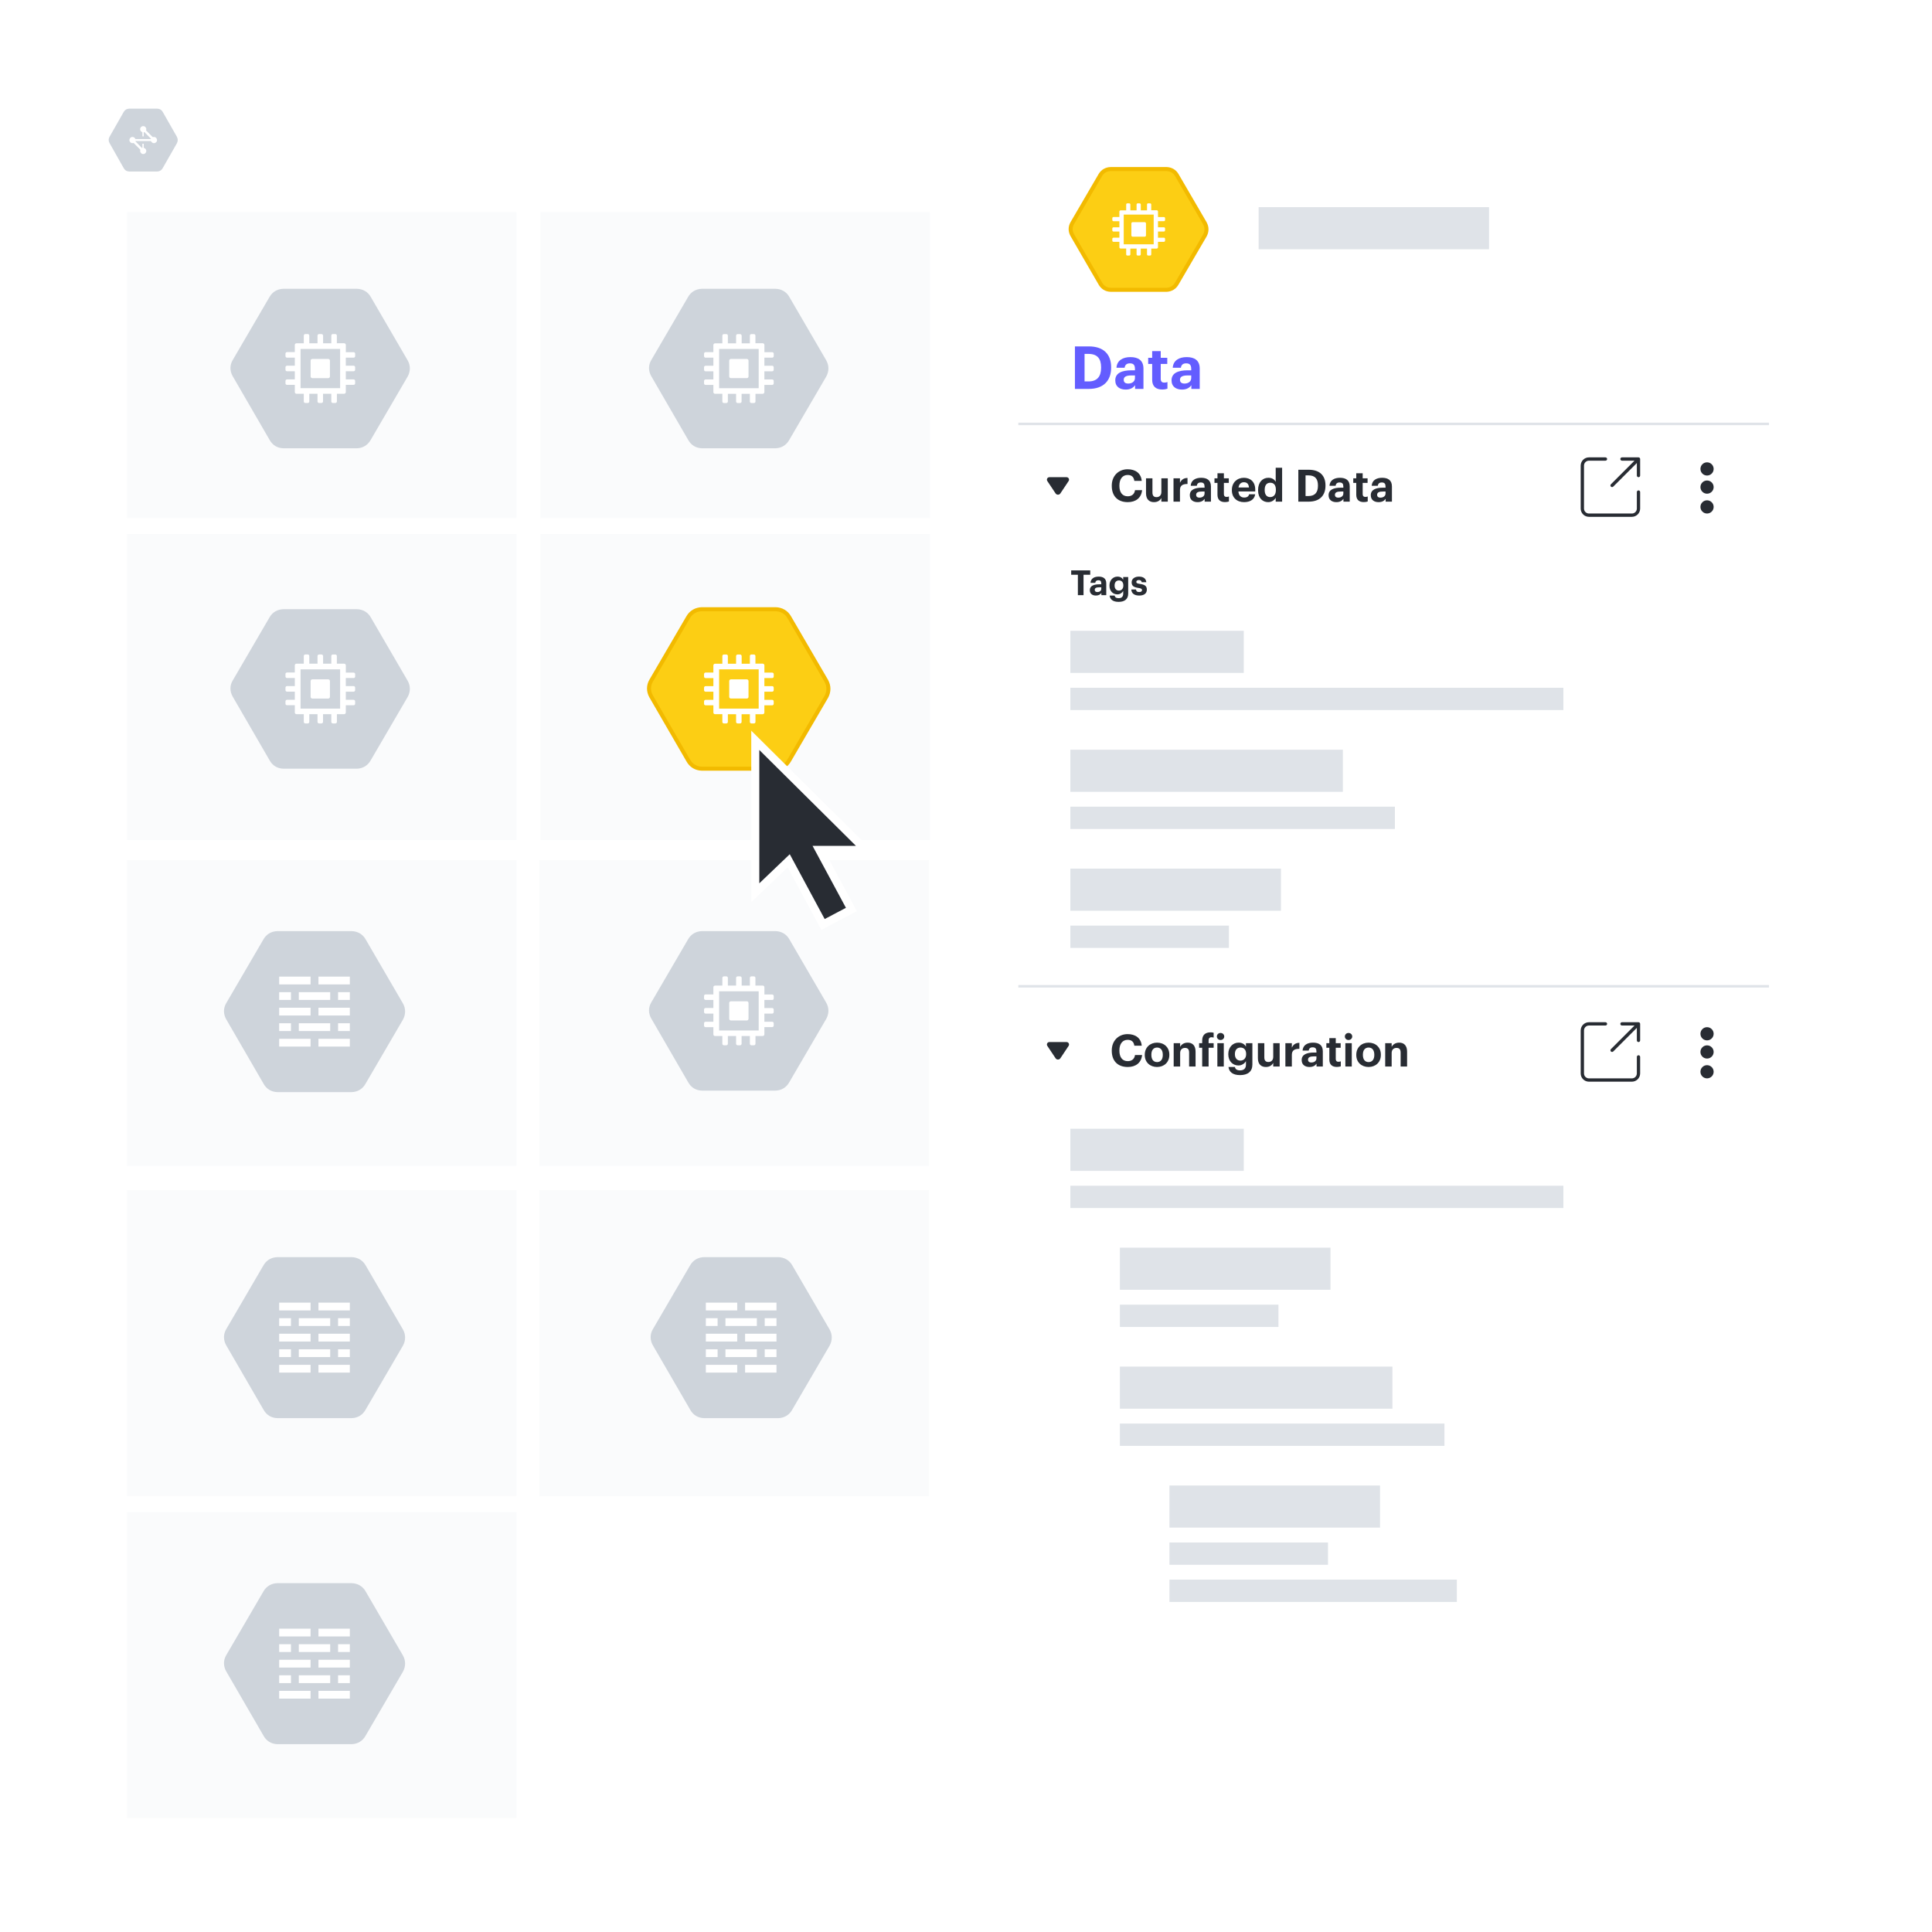 <svg width="480" height="480" viewBox="0 0 480 480" fill="none" xmlns="http://www.w3.org/2000/svg">
<rect width="480" height="480" fill="white"/>
<path d="M26.576 24.34C26.576 25.629 25.552 26.68 24.288 26.68C23.027 26.68 22 25.636 22 24.34C22 23.052 23.027 22 24.288 22C25.552 22 26.576 23.052 26.576 24.344V24.34Z" fill="white"/>
<path d="M43.963 34.007L40.425 27.794C40.146 27.296 39.669 27.014 39.101 27H32.067C31.499 27.014 31.022 27.296 30.744 27.794L27.209 33.993C26.93 34.473 26.93 35.037 27.209 35.535L30.74 41.779C31.019 42.291 31.478 42.591 32.063 42.605H39.098C39.665 42.591 40.142 42.291 40.421 41.779L43.956 35.581C44.227 35.069 44.227 34.508 43.956 34.014L43.963 34.007Z" fill="#CED4DB"/>
<path d="M36.345 32.098C36.345 32.526 36.004 32.871 35.579 32.871C35.161 32.871 34.82 32.523 34.82 32.098C34.82 31.673 35.161 31.332 35.586 31.332C36.004 31.332 36.345 31.673 36.345 32.098ZM36.345 37.499C36.345 37.928 36.004 38.272 35.579 38.272C35.161 38.272 34.82 37.924 34.82 37.499C34.82 37.075 35.161 36.733 35.586 36.733C36.004 36.733 36.345 37.075 36.345 37.499ZM33.678 34.8C33.678 35.225 33.336 35.567 32.911 35.567C32.494 35.567 32.152 35.225 32.152 34.8C32.152 34.372 32.49 34.027 32.911 34.027C33.329 34.027 33.678 34.376 33.678 34.8ZM39.016 34.8C39.016 35.225 38.668 35.567 38.25 35.567C37.832 35.567 37.484 35.225 37.484 34.8C37.484 34.372 37.832 34.027 38.25 34.027C38.668 34.027 39.016 34.376 39.016 34.8Z" fill="white"/>
<path d="M35.386 37.712L32.238 34.553H37.594L35.386 32.311L35.776 31.893L38.924 35.044H33.569L35.776 37.294L35.386 37.712Z" fill="white"/>
<path d="M35.379 35.713H35.71V37.545H35.382L35.379 35.713ZM35.379 32.056H35.71V33.885H35.382L35.379 32.056Z" fill="white"/>
<path d="M31.18 52.333H128.686V129.042H31.18V52.333Z" fill="#FAFBFC" stroke="white" stroke-width="0.696"/>
<path d="M101.291 89.543L92.112 73.768C91.398 72.501 90.147 71.783 88.678 71.748H70.402C68.933 71.783 67.686 72.501 66.969 73.768L57.789 89.501C57.075 90.731 57.075 92.155 57.789 93.422L66.969 109.274C67.683 110.58 68.884 111.336 70.402 111.374H88.678C90.147 111.332 91.394 110.573 92.112 109.271L101.291 93.537C102.005 92.232 102.005 90.804 101.291 89.533V89.543Z" fill="#CED4DB"/>
<path d="M81.564 89.177H77.594C77.36 89.177 77.176 89.365 77.176 89.595V93.53C77.176 93.757 77.36 93.948 77.594 93.948H81.564C81.793 93.938 81.971 93.75 81.971 93.53V89.595C81.971 89.365 81.779 89.177 81.546 89.177" fill="white"/>
<path d="M87.857 88.857C88.066 88.857 88.24 88.7 88.24 88.474V87.882C88.24 87.673 88.066 87.499 87.857 87.499H85.921V85.705C85.921 85.462 85.729 85.277 85.503 85.277H83.692V83.376C83.692 83.167 83.518 82.993 83.309 82.993H82.675C82.466 82.993 82.313 83.167 82.313 83.376V85.291H80.272V83.376C80.255 83.167 80.081 82.993 79.872 82.993H79.269C79.061 82.993 78.886 83.167 78.886 83.376V85.291H76.846V83.376C76.846 83.167 76.672 82.993 76.463 82.993H75.86C75.634 82.993 75.477 83.167 75.477 83.376V85.291H73.659C73.437 85.291 73.242 85.465 73.242 85.702V87.478H71.309C71.1 87.478 70.926 87.652 70.926 87.861V88.474C70.926 88.683 71.1 88.857 71.309 88.857H73.245V90.856H71.309C71.1 90.856 70.926 91.03 70.926 91.232V91.866C70.926 92.075 71.1 92.242 71.309 92.242H73.245V94.261H71.309C71.1 94.261 70.926 94.436 70.926 94.645V95.257C70.926 95.466 71.1 95.616 71.309 95.616H73.245V97.413C73.245 97.639 73.419 97.831 73.663 97.831H75.474V99.746C75.474 99.955 75.634 100.122 75.857 100.122H76.463C76.672 100.122 76.846 99.948 76.846 99.746V97.831H78.886V99.746C78.886 99.955 79.061 100.122 79.269 100.122H79.872C80.081 100.122 80.255 99.948 80.255 99.746V97.831H82.31V99.746C82.31 99.955 82.484 100.122 82.693 100.122H83.32C83.528 100.122 83.703 99.948 83.703 99.746V97.831H85.513C85.74 97.81 85.914 97.639 85.914 97.413V95.62H87.85C88.059 95.62 88.233 95.445 88.233 95.243V94.645C88.233 94.422 88.059 94.261 87.85 94.261H85.914V92.242H87.85C88.059 92.242 88.233 92.075 88.233 91.869V91.249V91.235C88.233 91.026 88.059 90.859 87.85 90.859H85.914V88.857H87.85H87.857ZM84.5 96.441H74.673V86.701H84.5V96.441Z" fill="white"/>
<path d="M133.906 52.333H231.412V129.042H133.906V52.333Z" fill="#FAFBFC" stroke="white" stroke-width="0.696"/>
<path d="M31.18 213.333H128.686V290.039H31.18V213.333Z" fill="#FAFBFC" stroke="white" stroke-width="0.696"/>
<path d="M31.18 295.333H128.686V372.039H31.18V295.333Z" fill="#FAFBFC" stroke="white" stroke-width="0.696"/>
<path d="M31.18 375.333H128.686V452.039H31.18V375.333Z" fill="#FAFBFC" stroke="white" stroke-width="0.696"/>
<path d="M31.18 132.333H128.686V209.042H31.18V132.333Z" fill="#FAFBFC" stroke="white" stroke-width="0.696"/>
<path d="M101.291 169.147L92.112 153.372C91.398 152.107 90.147 151.394 88.678 151.352H70.402C68.933 151.394 67.686 152.107 66.969 153.372L57.789 169.112C57.075 170.331 57.075 171.758 57.789 173.03L66.969 188.881C67.683 190.187 68.884 190.936 70.402 190.981H88.678C90.147 190.939 91.394 190.187 92.112 188.881L101.291 173.148C102.005 171.842 102.005 170.414 101.291 169.147Z" fill="#CED4DB"/>
<path d="M81.564 168.784H77.594C77.36 168.784 77.176 168.972 77.176 169.202V173.137C77.176 173.364 77.36 173.555 77.594 173.555H81.564C81.793 173.545 81.971 173.357 81.971 173.137V169.202C81.971 168.972 81.779 168.784 81.546 168.784" fill="white"/>
<path d="M87.857 168.46C88.066 168.46 88.24 168.307 88.24 168.084V167.485C88.24 167.276 88.066 167.109 87.857 167.109H85.921V165.312C85.921 165.069 85.729 164.884 85.503 164.884H83.692V162.983C83.692 162.774 83.518 162.607 83.309 162.607H82.675C82.466 162.607 82.313 162.774 82.313 162.979V164.894H80.272V162.979C80.255 162.77 80.081 162.603 79.872 162.603H79.269C79.061 162.603 78.886 162.77 78.886 162.976V164.891H76.846V162.976C76.846 162.767 76.672 162.6 76.463 162.6H75.86C75.634 162.6 75.477 162.767 75.477 162.972V164.888H73.659C73.437 164.888 73.242 165.062 73.242 165.305V167.081H71.309C71.1 167.081 70.926 167.256 70.926 167.458V168.074C70.926 168.283 71.1 168.45 71.309 168.45H73.245V170.456H71.309C71.1 170.456 70.926 170.63 70.926 170.832V171.466C70.926 171.675 71.1 171.842 71.309 171.842H73.245V173.862H71.309C71.1 173.862 70.926 174.036 70.926 174.238V174.854C70.926 175.056 71.1 175.213 71.309 175.213H73.245V177.027C73.245 177.246 73.419 177.434 73.663 177.434H75.474V179.35C75.474 179.559 75.634 179.733 75.857 179.733H76.463C76.672 179.733 76.846 179.559 76.846 179.35V177.434H78.886V179.35C78.886 179.559 79.061 179.733 79.269 179.733H79.872C80.081 179.733 80.255 179.559 80.255 179.35V177.434H82.31V179.35C82.31 179.559 82.484 179.733 82.693 179.733H83.32C83.528 179.733 83.703 179.559 83.703 179.35V177.434H85.513C85.74 177.417 85.914 177.246 85.914 177.024V175.223H87.85C88.059 175.223 88.233 175.049 88.233 174.847V174.245C88.233 174.025 88.059 173.869 87.85 173.869H85.914V171.849H87.85C88.059 171.849 88.233 171.675 88.233 171.473V170.856V170.835C88.233 170.626 88.059 170.459 87.85 170.459H85.914V168.453H87.85L87.857 168.46ZM84.5 176.052H74.673V166.301H84.5V176.052Z" fill="white"/>
<path d="M133.906 132.333H231.412V209.042H133.906V132.333Z" fill="#FAFBFC" stroke="white" stroke-width="0.696"/>
<path d="M205.283 169.14L196.104 153.375C195.39 152.104 194.14 151.39 192.67 151.355H174.395C172.925 151.39 171.678 152.104 170.961 153.375L161.782 169.105C161.068 170.334 161.068 171.758 161.782 173.029L170.961 188.874C171.675 190.187 172.876 190.939 174.395 190.978H192.67C194.14 190.943 195.386 190.191 196.104 188.881L205.283 173.151C205.997 171.845 205.997 170.421 205.283 169.147V169.14Z" fill="#FCCE14" stroke="#F2BA00"/>
<path d="M185.56 168.784H181.59C181.356 168.784 181.172 168.969 181.172 169.202V173.13C181.172 173.36 181.356 173.548 181.59 173.548H185.56C185.789 173.541 185.967 173.357 185.967 173.13V169.195C185.967 168.969 185.776 168.784 185.542 168.784" fill="white"/>
<path d="M191.849 168.461C192.058 168.461 192.232 168.307 192.232 168.084V167.482C192.232 167.273 192.058 167.106 191.849 167.106H189.913V165.309C189.913 165.065 189.721 164.881 189.495 164.881H187.684V162.979C187.684 162.777 187.51 162.607 187.301 162.607H186.667C186.459 162.607 186.305 162.781 186.305 162.983V164.905H184.265V162.99C184.247 162.781 184.073 162.607 183.864 162.607H183.262C183.053 162.607 182.879 162.781 182.879 162.99V164.905H180.838V162.99C180.838 162.781 180.664 162.607 180.455 162.607H179.852C179.626 162.607 179.469 162.781 179.469 162.99V164.905H177.652C177.429 164.905 177.234 165.079 177.234 165.316V167.092H175.301C175.092 167.092 174.918 167.266 174.918 167.475V168.091C174.918 168.3 175.092 168.468 175.301 168.468H177.237V170.47H175.301C175.092 170.47 174.918 170.644 174.918 170.846V171.48C174.918 171.689 175.092 171.856 175.301 171.856H177.237V173.876H175.301C175.092 173.876 174.918 174.05 174.918 174.259V174.872C174.918 175.081 175.092 175.23 175.301 175.23H177.237V177.027C177.237 177.25 177.411 177.438 177.655 177.438H179.466V179.36C179.466 179.569 179.626 179.736 179.849 179.736H180.455C180.664 179.736 180.838 179.562 180.838 179.36V177.445H182.879V179.36C182.879 179.569 183.053 179.736 183.262 179.736H183.864C184.073 179.736 184.247 179.562 184.247 179.36V177.445H186.302V179.36C186.302 179.569 186.476 179.736 186.685 179.736H187.312C187.521 179.736 187.695 179.562 187.695 179.36V177.445H189.506C189.732 177.428 189.906 177.254 189.906 177.027V175.234H191.842C192.051 175.234 192.225 175.06 192.225 174.858V174.255C192.225 174.032 192.051 173.879 191.842 173.879H189.906V171.852H191.842C192.051 171.852 192.225 171.678 192.225 171.476V170.86V170.842C192.225 170.634 192.051 170.466 191.842 170.466H189.906V168.464H191.842L191.849 168.461ZM188.492 176.045H178.665V166.301H188.492V176.045Z" fill="white"/>
<path d="M205.283 89.533L196.104 73.768C195.39 72.497 194.14 71.783 192.67 71.748H174.395C172.925 71.783 171.678 72.497 170.961 73.768L161.782 89.498C161.068 90.727 161.068 92.151 161.782 93.422L170.961 109.267C171.675 110.58 172.876 111.332 174.395 111.371H192.67C194.14 111.336 195.386 110.584 196.104 109.274L205.283 93.544C205.997 92.239 205.997 90.814 205.283 89.54V89.533Z" fill="#CED4DB"/>
<path d="M185.56 89.181H181.59C181.356 89.181 181.172 89.365 181.172 89.599V93.527C181.172 93.757 181.356 93.945 181.59 93.945H185.56C185.789 93.938 185.967 93.753 185.967 93.527V89.592C185.967 89.365 185.776 89.181 185.542 89.181" fill="white"/>
<path d="M191.849 88.857C192.058 88.857 192.232 88.704 192.232 88.481V87.878C192.232 87.669 192.058 87.502 191.849 87.502H189.913V85.705C189.913 85.462 189.721 85.277 189.495 85.277H187.684V83.376C187.684 83.174 187.51 83.003 187.301 83.003H186.667C186.459 83.003 186.305 83.177 186.305 83.379V85.301H184.265V83.386C184.247 83.177 184.073 83.003 183.864 83.003H183.262C183.053 83.003 182.879 83.177 182.879 83.386V85.301H180.838V83.386C180.838 83.177 180.664 83.003 180.455 83.003H179.852C179.626 83.003 179.469 83.177 179.469 83.386V85.301H177.652C177.429 85.301 177.234 85.475 177.234 85.712V87.488H175.301C175.092 87.488 174.918 87.662 174.918 87.871V88.488C174.918 88.697 175.092 88.864 175.301 88.864H177.237V90.866H175.301C175.092 90.866 174.918 91.04 174.918 91.242V91.876C174.918 92.085 175.092 92.252 175.301 92.252H177.237V94.272H175.301C175.092 94.272 174.918 94.446 174.918 94.655V95.268C174.918 95.477 175.092 95.627 175.301 95.627H177.237V97.424C177.237 97.646 177.411 97.834 177.655 97.834H179.466V99.757C179.466 99.966 179.626 100.133 179.849 100.133H180.455C180.664 100.133 180.838 99.959 180.838 99.757V97.841H182.879V99.757C182.879 99.966 183.053 100.133 183.262 100.133H183.864C184.073 100.133 184.247 99.959 184.247 99.757V97.841H186.302V99.757C186.302 99.966 186.476 100.133 186.685 100.133H187.312C187.521 100.133 187.695 99.959 187.695 99.757V97.841H189.506C189.732 97.824 189.906 97.65 189.906 97.424V95.63H191.842C192.051 95.63 192.225 95.456 192.225 95.254V94.652C192.225 94.429 192.051 94.275 191.842 94.275H189.906V92.249H191.842C192.051 92.249 192.225 92.075 192.225 91.873V91.256V91.239C192.225 91.03 192.051 90.863 191.842 90.863H189.906V88.86H191.842L191.849 88.857ZM188.492 96.442H178.665V86.698H188.492V96.442Z" fill="white"/>
<path d="M133.648 213.333H231.155V290.042H133.648V213.333Z" fill="#FAFBFC" stroke="white" stroke-width="0.696"/>
<path d="M133.648 295.333H231.155V372.042H133.648V295.333Z" fill="#FAFBFC" stroke="white" stroke-width="0.696"/>
<path d="M205.283 249.127L196.104 233.352C195.39 232.088 194.14 231.374 192.67 231.333H174.395C172.925 231.374 171.678 232.088 170.961 233.352L161.782 249.086C161.068 250.315 161.068 251.743 161.782 253.01L170.961 268.858C171.675 270.168 172.876 270.92 174.395 270.958H192.67C194.14 270.924 195.386 270.168 196.104 268.858L205.283 253.129C205.997 251.819 205.997 250.395 205.283 249.124V249.127Z" fill="#CED4DB"/>
<path d="M185.56 248.765H181.59C181.356 248.765 181.172 248.95 181.172 249.183V253.111C181.172 253.341 181.356 253.529 181.59 253.529H185.56C185.789 253.522 185.967 253.337 185.967 253.111V249.176C185.967 248.95 185.776 248.765 185.542 248.765" fill="white"/>
<path d="M191.849 248.441C192.058 248.441 192.232 248.288 192.232 248.065V247.463C192.232 247.254 192.058 247.08 191.849 247.08H189.913V245.286C189.913 245.043 189.721 244.858 189.495 244.858H187.684V242.953C187.684 242.744 187.51 242.577 187.301 242.577H186.667C186.459 242.577 186.305 242.751 186.305 242.953V244.869H184.265V242.953C184.247 242.744 184.073 242.577 183.864 242.577H183.262C183.053 242.577 182.879 242.751 182.879 242.953V244.869H180.838V242.953C180.838 242.744 180.664 242.577 180.455 242.577H179.852C179.626 242.577 179.469 242.751 179.469 242.953V244.869H177.652C177.429 244.869 177.234 245.043 177.234 245.286V247.062H175.301C175.092 247.062 174.918 247.237 174.918 247.445V248.058C174.918 248.26 175.092 248.431 175.301 248.431H177.237V250.433H175.301C175.092 250.433 174.918 250.607 174.918 250.809V251.443C174.918 251.652 175.092 251.826 175.301 251.826H177.237V253.846H175.301C175.092 253.846 174.918 254.013 174.918 254.219V254.832C174.918 255.041 175.092 255.19 175.301 255.19H177.237V256.987C177.237 257.21 177.411 257.398 177.655 257.398H179.466V259.313C179.466 259.522 179.626 259.696 179.849 259.696H180.455C180.664 259.696 180.838 259.522 180.838 259.313V257.398H182.879V259.313C182.879 259.522 183.053 259.696 183.262 259.696H183.864C184.073 259.696 184.247 259.522 184.247 259.313V257.398H186.302V259.313C186.302 259.522 186.476 259.696 186.685 259.696H187.312C187.521 259.696 187.695 259.522 187.695 259.313V257.398H189.506C189.732 257.381 189.906 257.21 189.906 256.987V255.187H191.842C192.051 255.187 192.225 255.013 192.225 254.804V254.233C192.225 254.006 192.051 253.85 191.842 253.85H189.906V251.83H191.842C192.051 251.83 192.225 251.656 192.225 251.454V250.837V250.82C192.225 250.611 192.051 250.444 191.842 250.444H189.906V248.441H191.842H191.849ZM188.492 256.026H178.665V246.282H188.492V256.026Z" fill="white"/>
<path d="M204.01 228.807L204.48 229.68L205.357 229.217L210.635 226.431L211.527 225.96L211.049 225.072L203.546 211.146H212.648H215.076L213.353 209.436L189.353 185.623L187.648 183.932V186.333V219.457V221.796L189.339 220.18L195.956 213.857L204.01 228.807Z" fill="#282C33" stroke="white" stroke-width="2"/>
<path d="M100.107 330.294L90.837 314.372C90.117 313.097 88.857 312.374 87.372 312.333H68.923C67.438 312.37 66.178 313.094 65.458 314.372L56.188 330.257C55.468 331.494 55.468 332.934 56.188 334.217L65.458 350.214C66.178 351.534 67.393 352.291 68.923 352.333H87.372C88.857 352.295 90.117 351.538 90.837 350.218L100.107 334.333C100.827 333.021 100.827 331.577 100.107 330.294Z" fill="#CED4DB"/>
<path d="M69.363 323.638H77.163V325.573H69.363V323.638ZM69.363 339.088H77.163V341.019H69.363V339.088ZM69.363 331.363H77.163V333.298H69.363V331.363ZM79.117 323.638H86.916V325.573H79.117V323.638ZM79.117 339.088H86.916V341.019H79.117V339.088ZM79.117 331.363H86.916V333.298H79.117V331.363ZM74.238 327.501H82.038V329.432H74.238V327.501ZM74.238 335.226H82.038V337.161H74.238V335.226ZM69.363 327.501H72.288V329.432H69.363V327.501ZM69.363 335.226H72.288V337.161H69.363V335.226ZM83.992 327.501H86.916V329.432H83.992V327.501ZM83.992 335.226H86.916V337.161H83.992V335.226Z" fill="white"/>
<path d="M100.107 249.294L90.837 233.372C90.117 232.097 88.857 231.374 87.372 231.333H68.923C67.438 231.37 66.178 232.094 65.458 233.372L56.188 249.257C55.468 250.494 55.468 251.934 56.188 253.217L65.458 269.214C66.178 270.534 67.393 271.291 68.923 271.333H87.372C88.857 271.295 90.117 270.538 90.837 269.218L100.107 253.333C100.827 252.021 100.827 250.577 100.107 249.294Z" fill="#CED4DB"/>
<path d="M69.363 242.638H77.163V244.573H69.363V242.638ZM69.363 258.088H77.163V260.019H69.363V258.088ZM69.363 250.363H77.163V252.298H69.363V250.363ZM79.117 242.638H86.916V244.573H79.117V242.638ZM79.117 258.088H86.916V260.019H79.117V258.088ZM79.117 250.363H86.916V252.298H79.117V250.363ZM74.238 246.501H82.038V248.432H74.238V246.501ZM74.238 254.226H82.038V256.161H74.238V254.226ZM69.363 246.501H72.288V248.432H69.363V246.501ZM69.363 254.226H72.288V256.161H69.363V254.226ZM83.992 246.501H86.916V248.432H83.992V246.501ZM83.992 254.226H86.916V256.161H83.992V254.226Z" fill="white"/>
<path d="M206.107 330.294L196.837 314.372C196.117 313.097 194.857 312.374 193.372 312.333H174.923C173.438 312.37 172.178 313.094 171.458 314.372L162.188 330.257C161.468 331.494 161.468 332.934 162.188 334.217L171.458 350.214C172.178 351.534 173.393 352.291 174.923 352.333H193.372C194.857 352.295 196.117 351.538 196.837 350.218L206.107 334.333C206.827 333.021 206.827 331.577 206.107 330.294Z" fill="#CED4DB"/>
<path d="M175.363 323.638H183.163V325.573H175.363V323.638ZM175.363 339.088H183.163V341.019H175.363V339.088ZM175.363 331.363H183.163V333.298H175.363V331.363ZM185.117 323.638H192.916V325.573H185.117V323.638ZM185.117 339.088H192.916V341.019H185.117V339.088ZM185.117 331.363H192.916V333.298H185.117V331.363ZM180.238 327.501H188.038V329.432H180.238V327.501ZM180.238 335.226H188.038V337.161H180.238V335.226ZM175.363 327.501H178.288V329.432H175.363V327.501ZM175.363 335.226H178.288V337.161H175.363V335.226ZM189.992 327.501H192.916V329.432H189.992V327.501ZM189.992 335.226H192.916V337.161H189.992V335.226Z" fill="white"/>
<path d="M100.107 411.294L90.837 395.372C90.117 394.097 88.857 393.374 87.372 393.333H68.923C67.438 393.37 66.178 394.094 65.458 395.372L56.188 411.257C55.468 412.494 55.468 413.934 56.188 415.217L65.458 431.214C66.178 432.534 67.393 433.291 68.923 433.333H87.372C88.857 433.295 90.117 432.538 90.837 431.218L100.107 415.333C100.827 414.021 100.827 412.577 100.107 411.294Z" fill="#CED4DB"/>
<path d="M69.363 404.638H77.163V406.573H69.363V404.638ZM69.363 420.088H77.163V422.019H69.363V420.088ZM69.363 412.363H77.163V414.298H69.363V412.363ZM79.117 404.638H86.916V406.573H79.117V404.638ZM79.117 420.088H86.916V422.019H79.117V420.088ZM79.117 412.363H86.916V414.298H79.117V412.363ZM74.238 408.501H82.038V410.432H74.238V408.501ZM74.238 416.226H82.038V418.161H74.238V416.226ZM69.363 408.501H72.288V410.432H69.363V408.501ZM69.363 416.226H72.288V418.161H69.363V416.226ZM83.992 408.501H86.916V410.432H83.992V408.501ZM83.992 416.226H86.916V418.161H83.992V416.226Z" fill="white"/>
<g filter="url(#filter0_d)">
<path fill-rule="evenodd" clip-rule="evenodd" d="M253 33H439.499V414H253V33Z" fill="white"/>
</g>
<path fill-rule="evenodd" clip-rule="evenodd" d="M253 244.735H439.499V245.351H253V244.735Z" fill="#DFE3E8"/>
<line x1="253" y1="105.322" x2="439.499" y2="105.322" stroke="#DFE3E8" stroke-width="0.616"/>
<path d="M312.703 51.465H369.945V61.929H312.703V51.465Z" fill="#DFE3E8"/>
<path d="M425.751 125.942C425.751 126.848 425.017 127.583 424.11 127.583C423.204 127.583 422.469 126.848 422.469 125.942C422.469 125.035 423.204 124.3 424.11 124.3C425.017 124.3 425.751 125.035 425.751 125.942Z" fill="#282C33"/>
<path d="M424.11 122.659C425.017 122.659 425.751 121.924 425.751 121.018C425.751 120.111 425.017 119.376 424.11 119.376C423.204 119.376 422.469 120.111 422.469 121.018C422.469 121.924 423.204 122.659 424.11 122.659Z" fill="#282C33"/>
<path d="M424.11 118.145C425.017 118.145 425.751 117.411 425.751 116.504C425.751 115.598 425.017 114.863 424.11 114.863C423.204 114.863 422.469 115.598 422.469 116.504C422.469 117.411 423.204 118.145 424.11 118.145Z" fill="#282C33"/>
<path d="M425.751 266.278C425.751 267.184 425.017 267.919 424.11 267.919C423.204 267.919 422.469 267.184 422.469 266.278C422.469 265.371 423.204 264.637 424.11 264.637C425.017 264.637 425.751 265.371 425.751 266.278Z" fill="#282C33"/>
<path d="M424.11 262.995C425.017 262.995 425.751 262.26 425.751 261.354C425.751 260.447 425.017 259.712 424.11 259.712C423.204 259.712 422.469 260.447 422.469 261.354C422.469 262.26 423.204 262.995 424.11 262.995Z" fill="#282C33"/>
<path d="M424.11 258.481C425.017 258.481 425.751 257.747 425.751 256.84C425.751 255.934 425.017 255.199 424.11 255.199C423.204 255.199 422.469 255.934 422.469 256.84C422.469 257.747 423.204 258.481 424.11 258.481Z" fill="#282C33"/>
<path d="M394.77 113.632C393.637 113.632 392.719 114.55 392.719 115.683V126.352C392.719 127.485 393.637 128.404 394.77 128.404H405.439C406.572 128.404 407.491 127.485 407.491 126.352V122.249C407.491 122.022 407.307 121.838 407.081 121.838C406.854 121.838 406.67 122.022 406.67 122.249V126.352C406.67 127.032 406.119 127.583 405.439 127.583H394.77C394.091 127.583 393.539 127.032 393.539 126.352V115.683C393.539 115.004 394.091 114.452 394.77 114.452H398.874C399.1 114.452 399.284 114.269 399.284 114.042C399.284 113.815 399.1 113.632 398.874 113.632H394.77Z" fill="#282C33"/>
<path d="M402.977 113.632C402.751 113.632 402.567 113.815 402.567 114.042C402.567 114.269 402.751 114.452 402.977 114.452H406.09L400.225 120.317C400.065 120.478 400.065 120.737 400.225 120.898C400.385 121.058 400.645 121.058 400.805 120.898L406.67 115.033V118.145C406.67 118.372 406.854 118.556 407.081 118.556C407.307 118.556 407.491 118.372 407.491 118.145V114.042C407.491 113.815 407.307 113.632 407.081 113.632H402.977Z" fill="#282C33"/>
<path d="M394.77 253.968C393.637 253.968 392.719 254.886 392.719 256.019V266.688C392.719 267.821 393.637 268.74 394.77 268.74H405.439C406.572 268.74 407.491 267.821 407.491 266.688V262.585C407.491 262.358 407.307 262.174 407.081 262.174C406.854 262.174 406.67 262.358 406.67 262.585V266.688C406.67 267.368 406.119 267.919 405.439 267.919H394.77C394.091 267.919 393.539 267.368 393.539 266.688V256.019C393.539 255.339 394.091 254.788 394.77 254.788H398.874C399.1 254.788 399.284 254.605 399.284 254.378C399.284 254.151 399.1 253.968 398.874 253.968H394.77Z" fill="#282C33"/>
<path d="M402.977 253.968C402.751 253.968 402.567 254.151 402.567 254.378C402.567 254.605 402.751 254.788 402.977 254.788H406.09L400.225 260.653C400.065 260.814 400.065 261.073 400.225 261.234C400.385 261.394 400.645 261.394 400.805 261.234L406.67 255.369V258.481C406.67 258.708 406.854 258.892 407.081 258.892C407.307 258.892 407.491 258.708 407.491 258.481V254.378C407.491 254.151 407.307 253.968 407.081 253.968H402.977Z" fill="#282C33"/>
<path d="M260.206 119.513C259.933 119.104 260.227 118.556 260.718 118.556H264.983C265.475 118.556 265.768 119.104 265.495 119.513L263.448 122.584C263.164 123.01 262.537 123.01 262.253 122.584L260.206 119.513Z" fill="#282C33"/>
<path d="M260.206 259.849C259.933 259.44 260.227 258.892 260.718 258.892H264.983C265.475 258.892 265.768 259.44 265.495 259.849L263.448 262.92C263.164 263.346 262.537 263.346 262.253 262.92L260.206 259.849Z" fill="#282C33"/>
<path d="M280.194 124.754C282.144 124.754 283.551 123.745 283.75 121.784H281.989C281.845 122.804 281.158 123.302 280.172 123.302C278.865 123.302 278.111 122.349 278.111 120.71V120.621C278.111 118.981 278.909 118.006 280.161 118.006C281.158 118.006 281.69 118.516 281.823 119.469H283.662C283.473 117.519 282.055 116.588 280.15 116.588C277.901 116.588 276.217 118.228 276.217 120.632V120.721C276.217 123.158 277.601 124.754 280.194 124.754ZM286.698 124.754C287.651 124.754 288.238 124.31 288.537 123.723V124.632H290.133V118.837H288.537V122.239C288.537 123.092 288.005 123.513 287.33 123.513C286.643 123.513 286.321 123.136 286.321 122.349V118.837H284.726V122.571C284.726 124.089 285.568 124.754 286.698 124.754ZM291.554 124.632H293.161V121.729C293.161 120.621 293.847 120.233 295.033 120.244V118.749C294.091 118.76 293.526 119.17 293.161 119.945V118.837H291.554V124.632ZM297.541 124.754C298.45 124.754 298.96 124.399 299.292 123.934V124.632H300.854V120.854C300.854 119.28 299.846 118.704 298.428 118.704C297.01 118.704 295.924 119.314 295.824 120.688H297.342C297.408 120.189 297.696 119.868 298.328 119.868C299.059 119.868 299.27 120.244 299.27 120.931V121.164H298.616C296.843 121.164 295.603 121.674 295.603 123.025C295.603 124.244 296.489 124.754 297.541 124.754ZM298.018 123.635C297.431 123.635 297.176 123.358 297.176 122.937C297.176 122.316 297.719 122.117 298.649 122.117H299.27V122.604C299.27 123.247 298.727 123.635 298.018 123.635ZM304.349 124.743C304.781 124.743 305.102 124.665 305.324 124.587V123.347C305.136 123.424 304.958 123.457 304.715 123.457C304.305 123.457 304.072 123.236 304.072 122.77V119.978H305.291V118.837H304.072V117.585H302.477V118.837H301.734V119.978H302.477V122.914C302.477 124.122 303.13 124.743 304.349 124.743ZM309.079 124.754C310.664 124.754 311.661 124.056 311.849 122.804H310.331C310.232 123.291 309.866 123.612 309.124 123.612C308.248 123.612 307.728 123.058 307.683 122.095H311.86V121.651C311.86 119.58 310.531 118.704 309.035 118.704C307.351 118.704 306.055 119.89 306.055 121.718V121.807C306.055 123.657 307.329 124.754 309.079 124.754ZM307.705 121.109C307.827 120.289 308.315 119.812 309.035 119.812C309.799 119.812 310.243 120.233 310.298 121.109H307.705ZM315.083 124.754C315.936 124.754 316.645 124.255 316.945 123.668V124.632H318.54V116.212H316.945V119.701C316.623 119.114 316.047 118.704 315.116 118.704C313.665 118.704 312.568 119.823 312.568 121.729V121.818C312.568 123.745 313.676 124.754 315.083 124.754ZM315.56 123.502C314.762 123.502 314.208 122.937 314.208 121.784V121.696C314.208 120.544 314.707 119.934 315.604 119.934C316.479 119.934 316.989 120.521 316.989 121.674V121.762C316.989 122.937 316.402 123.502 315.56 123.502ZM324.361 123.236V118.106H325.07C326.743 118.106 327.441 118.981 327.441 120.61V120.699C327.441 122.338 326.688 123.236 325.092 123.236H324.361ZM322.566 124.632H325.148C327.928 124.632 329.313 123.047 329.313 120.676V120.588C329.313 118.217 327.939 116.71 325.159 116.71H322.566V124.632ZM332.023 124.754C332.932 124.754 333.441 124.399 333.774 123.934V124.632H335.336V120.854C335.336 119.28 334.328 118.704 332.909 118.704C331.491 118.704 330.406 119.314 330.306 120.688H331.824C331.89 120.189 332.178 119.868 332.81 119.868C333.541 119.868 333.751 120.244 333.751 120.931V121.164H333.098C331.325 121.164 330.084 121.674 330.084 123.025C330.084 124.244 330.971 124.754 332.023 124.754ZM332.5 123.635C331.912 123.635 331.657 123.358 331.657 122.937C331.657 122.316 332.2 122.117 333.131 122.117H333.751V122.604C333.751 123.247 333.209 123.635 332.5 123.635ZM338.831 124.743C339.263 124.743 339.584 124.665 339.806 124.587V123.347C339.617 123.424 339.44 123.457 339.196 123.457C338.786 123.457 338.554 123.236 338.554 122.77V119.978H339.772V118.837H338.554V117.585H336.958V118.837H336.216V119.978H336.958V122.914C336.958 124.122 337.612 124.743 338.831 124.743ZM342.507 124.754C343.416 124.754 343.925 124.399 344.258 123.934V124.632H345.82V120.854C345.82 119.28 344.812 118.704 343.394 118.704C341.975 118.704 340.89 119.314 340.79 120.688H342.308C342.374 120.189 342.662 119.868 343.294 119.868C344.025 119.868 344.236 120.244 344.236 120.931V121.164H343.582C341.809 121.164 340.568 121.674 340.568 123.025C340.568 124.244 341.455 124.754 342.507 124.754ZM342.984 123.635C342.396 123.635 342.142 123.358 342.142 122.937C342.142 122.316 342.684 122.117 343.615 122.117H344.236V122.604C344.236 123.247 343.693 123.635 342.984 123.635Z" fill="#282C33"/>
<path d="M269.456 94.764V87.924H270.402C272.632 87.924 273.563 89.091 273.563 91.263V91.381C273.563 93.567 272.559 94.764 270.431 94.764H269.456ZM267.063 96.625H270.505C274.213 96.625 276.06 94.513 276.06 91.352V91.233C276.06 88.072 274.228 86.063 270.52 86.063H267.063V96.625ZM279.673 96.788C280.884 96.788 281.563 96.315 282.007 95.695V96.625H284.089V91.588C284.089 89.49 282.745 88.722 280.854 88.722C278.964 88.722 277.516 89.535 277.383 91.366H279.407C279.495 90.702 279.879 90.273 280.721 90.273C281.696 90.273 281.977 90.775 281.977 91.691V92.001H281.105C278.742 92.001 277.087 92.681 277.087 94.483C277.087 96.108 278.269 96.788 279.673 96.788ZM280.308 95.296C279.525 95.296 279.185 94.926 279.185 94.365C279.185 93.538 279.909 93.272 281.15 93.272H281.977V93.922C281.977 94.779 281.253 95.296 280.308 95.296ZM288.749 96.773C289.326 96.773 289.754 96.67 290.049 96.566V94.912C289.798 95.015 289.562 95.059 289.237 95.059C288.69 95.059 288.38 94.764 288.38 94.144V90.421H290.005V88.899H288.38V87.23H286.253V88.899H285.263V90.421H286.253V94.336C286.253 95.946 287.124 96.773 288.749 96.773ZM293.651 96.788C294.863 96.788 295.542 96.315 295.985 95.695V96.625H298.068V91.588C298.068 89.49 296.724 88.722 294.833 88.722C292.942 88.722 291.495 89.535 291.362 91.366H293.385C293.474 90.702 293.858 90.273 294.7 90.273C295.675 90.273 295.956 90.775 295.956 91.691V92.001H295.084C292.721 92.001 291.066 92.681 291.066 94.483C291.066 96.108 292.248 96.788 293.651 96.788ZM294.287 95.296C293.504 95.296 293.164 94.926 293.164 94.365C293.164 93.538 293.888 93.272 295.129 93.272H295.956V93.922C295.956 94.779 295.232 95.296 294.287 95.296Z" fill="#635DFF"/>
<path d="M280.194 265.09C282.144 265.09 283.551 264.081 283.75 262.12H281.989C281.845 263.14 281.158 263.638 280.172 263.638C278.865 263.638 278.111 262.685 278.111 261.046V260.957C278.111 259.317 278.909 258.342 280.161 258.342C281.158 258.342 281.69 258.852 281.823 259.805H283.662C283.473 257.855 282.055 256.924 280.15 256.924C277.901 256.924 276.217 258.564 276.217 260.968V261.057C276.217 263.494 277.601 265.09 280.194 265.09ZM287.474 263.871C286.565 263.871 286.055 263.206 286.055 262.098V262.01C286.055 260.902 286.587 260.259 287.474 260.259C288.371 260.259 288.892 260.924 288.892 262.032V262.109C288.892 263.206 288.371 263.871 287.474 263.871ZM287.462 265.09C289.202 265.09 290.52 263.926 290.52 262.098V262.01C290.52 260.204 289.213 259.04 287.474 259.04C285.734 259.04 284.416 260.226 284.416 262.043V262.131C284.416 263.937 285.734 265.09 287.462 265.09ZM291.597 264.968H293.204V261.622C293.204 260.769 293.725 260.348 294.411 260.348C295.121 260.348 295.431 260.724 295.431 261.511V264.968H297.037V261.278C297.037 259.727 296.228 259.04 295.087 259.04C294.123 259.04 293.492 259.517 293.204 260.093V259.173H291.597V264.968ZM298.68 264.968H300.275V260.314H301.527V259.173H300.275V258.464C300.275 258.021 300.485 257.7 300.984 257.7C301.217 257.7 301.383 257.733 301.527 257.788V256.581C301.305 256.514 301.084 256.481 300.74 256.481C299.455 256.481 298.68 257.157 298.68 258.509V259.173H297.915V260.314H298.68V264.968ZM302.45 264.968H304.046V259.173H302.45V264.968ZM303.237 258.387C303.758 258.387 304.157 258.01 304.157 257.511C304.157 257.013 303.758 256.636 303.237 256.636C302.727 256.636 302.328 257.013 302.328 257.511C302.328 258.01 302.727 258.387 303.237 258.387ZM308.092 267.106C309.998 267.106 311.139 266.231 311.15 264.513V259.173H309.555V260.037C309.222 259.45 308.657 259.04 307.716 259.04C306.275 259.04 305.167 260.204 305.167 261.865V261.943C305.167 263.66 306.286 264.713 307.694 264.713C308.547 264.713 309.234 264.203 309.555 263.638V264.513C309.555 265.422 309.067 265.932 308.092 265.932C307.273 265.932 306.907 265.599 306.807 265.09H305.212C305.367 266.286 306.22 267.106 308.092 267.106ZM308.17 263.505C307.372 263.505 306.807 262.907 306.807 261.943V261.854C306.807 260.902 307.306 260.259 308.203 260.259C309.078 260.259 309.599 260.857 309.599 261.843V261.921C309.599 262.907 309.012 263.505 308.17 263.505ZM314.493 265.09C315.446 265.09 316.033 264.646 316.332 264.059V264.968H317.928V259.173H316.332V262.575C316.332 263.428 315.801 263.849 315.125 263.849C314.438 263.849 314.117 263.472 314.117 262.685V259.173H312.521V262.907C312.521 264.425 313.363 265.09 314.493 265.09ZM319.349 264.968H320.956V262.065C320.956 260.957 321.643 260.569 322.828 260.58V259.085C321.886 259.096 321.321 259.506 320.956 260.281V259.173H319.349V264.968ZM325.337 265.09C326.245 265.09 326.755 264.735 327.087 264.27V264.968H328.649V261.19C328.649 259.616 327.641 259.04 326.223 259.04C324.805 259.04 323.719 259.65 323.619 261.023H325.137C325.204 260.525 325.492 260.204 326.123 260.204C326.855 260.204 327.065 260.58 327.065 261.267V261.5H326.411C324.639 261.5 323.398 262.01 323.398 263.361C323.398 264.58 324.284 265.09 325.337 265.09ZM325.813 263.971C325.226 263.971 324.971 263.694 324.971 263.273C324.971 262.652 325.514 262.453 326.445 262.453H327.065V262.94C327.065 263.583 326.522 263.971 325.813 263.971ZM332.144 265.078C332.576 265.078 332.898 265.001 333.119 264.923V263.682C332.931 263.76 332.754 263.793 332.51 263.793C332.1 263.793 331.867 263.572 331.867 263.106V260.314H333.086V259.173H331.867V257.921H330.272V259.173H329.53V260.314H330.272V263.25C330.272 264.458 330.926 265.078 332.144 265.078ZM334.249 264.968H335.844V259.173H334.249V264.968ZM335.035 258.387C335.556 258.387 335.955 258.01 335.955 257.511C335.955 257.013 335.556 256.636 335.035 256.636C334.526 256.636 334.127 257.013 334.127 257.511C334.127 258.01 334.526 258.387 335.035 258.387ZM340.024 263.871C339.115 263.871 338.606 263.206 338.606 262.098V262.01C338.606 260.902 339.137 260.259 340.024 260.259C340.921 260.259 341.442 260.924 341.442 262.032V262.109C341.442 263.206 340.921 263.871 340.024 263.871ZM340.013 265.09C341.752 265.09 343.071 263.926 343.071 262.098V262.01C343.071 260.204 341.763 259.04 340.024 259.04C338.284 259.04 336.966 260.226 336.966 262.043V262.131C336.966 263.937 338.284 265.09 340.013 265.09ZM344.148 264.968H345.754V261.622C345.754 260.769 346.275 260.348 346.962 260.348C347.671 260.348 347.981 260.724 347.981 261.511V264.968H349.587V261.278C349.587 259.727 348.779 259.04 347.638 259.04C346.674 259.04 346.042 259.517 345.754 260.093V259.173H344.148V264.968Z" fill="#282C33"/>
<path d="M267.796 147.868H269.2V142.792H270.863V141.706H266.133V142.792H267.796V147.868ZM272.27 147.962C272.977 147.962 273.373 147.687 273.632 147.325V147.868H274.847V144.929C274.847 143.705 274.063 143.257 272.96 143.257C271.857 143.257 271.012 143.731 270.934 144.8H272.115C272.167 144.412 272.391 144.162 272.882 144.162C273.451 144.162 273.614 144.455 273.614 144.989V145.17H273.106C271.727 145.17 270.762 145.567 270.762 146.618C270.762 147.566 271.452 147.962 272.27 147.962ZM272.641 147.092C272.184 147.092 271.986 146.877 271.986 146.549C271.986 146.067 272.408 145.911 273.132 145.911H273.614V146.291C273.614 146.79 273.192 147.092 272.641 147.092ZM277.918 149.531C279.4 149.531 280.288 148.85 280.297 147.514V143.361H279.056V144.033C278.797 143.576 278.358 143.257 277.625 143.257C276.505 143.257 275.643 144.162 275.643 145.455V145.515C275.643 146.851 276.514 147.669 277.608 147.669C278.272 147.669 278.806 147.273 279.056 146.833V147.514C279.056 148.221 278.677 148.617 277.918 148.617C277.281 148.617 276.996 148.359 276.919 147.962H275.678C275.798 148.893 276.462 149.531 277.918 149.531ZM277.979 146.73C277.358 146.73 276.919 146.265 276.919 145.515V145.446C276.919 144.705 277.306 144.205 278.004 144.205C278.685 144.205 279.09 144.671 279.09 145.438V145.498C279.09 146.265 278.633 146.73 277.979 146.73ZM283.035 147.962C284.224 147.962 284.93 147.454 284.93 146.48C284.93 145.515 284.31 145.231 283.181 145.067C282.526 144.972 282.311 144.86 282.311 144.576C282.311 144.3 282.543 144.11 282.948 144.11C283.379 144.11 283.586 144.283 283.655 144.653H284.801C284.689 143.619 283.939 143.257 282.94 143.257C282.018 143.257 281.156 143.723 281.156 144.662C281.156 145.541 281.621 145.886 282.819 146.067C283.465 146.161 283.733 146.291 283.733 146.601C283.733 146.911 283.509 147.092 283.026 147.092C282.483 147.092 282.285 146.859 282.233 146.454H281.07C281.113 147.428 281.82 147.962 283.035 147.962Z" fill="#282C33"/>
<path d="M265.926 156.717H309.011V167.181H265.926V156.717Z" fill="#DFE3E8"/>
<path d="M265.926 280.435H309.011V290.898H265.926V280.435Z" fill="#DFE3E8"/>
<rect x="265.926" y="170.874" width="122.486" height="5.54" fill="#DFE3E8"/>
<rect x="265.926" y="294.591" width="122.486" height="5.54" fill="#DFE3E8"/>
<path d="M265.926 186.262H333.632V196.725H265.926V186.262Z" fill="#DFE3E8"/>
<path d="M278.234 339.523H345.94V349.987H278.234V339.523Z" fill="#DFE3E8"/>
<rect x="265.926" y="200.418" width="80.632" height="5.54" fill="#DFE3E8"/>
<rect x="278.234" y="353.68" width="80.632" height="5.54" fill="#DFE3E8"/>
<path d="M265.926 215.806H318.244V226.27H265.926V215.806Z" fill="#DFE3E8"/>
<rect x="265.926" y="229.963" width="39.393" height="5.54" fill="#DFE3E8"/>
<path d="M278.234 309.979H330.553V320.443H278.234V309.979Z" fill="#DFE3E8"/>
<rect x="278.234" y="324.136" width="39.393" height="5.54" fill="#DFE3E8"/>
<path d="M290.547 369.068H342.865V379.532H290.547V369.068Z" fill="#DFE3E8"/>
<rect x="290.547" y="383.225" width="39.393" height="5.54" fill="#DFE3E8"/>
<rect x="290.547" y="392.457" width="71.399" height="5.54" fill="#DFE3E8"/>
<path d="M299.343 55.465L292.392 43.529C291.852 42.567 290.905 42.026 289.793 42H275.955C274.843 42.026 273.899 42.567 273.356 43.529L266.405 55.439C265.865 56.37 265.865 57.448 266.405 58.411L273.356 70.407C273.896 71.401 274.806 71.971 275.955 72H289.793C290.905 71.974 291.849 71.404 292.392 70.413L299.343 58.503C299.883 57.514 299.883 56.436 299.343 55.471V55.465Z" fill="#FCCE14" stroke="#F2BA00"/>
<path d="M284.408 55.197H281.402C281.226 55.197 281.086 55.336 281.086 55.513V58.487C281.086 58.661 281.226 58.803 281.402 58.803H284.408C284.582 58.798 284.717 58.658 284.717 58.487V55.508C284.717 55.336 284.572 55.197 284.395 55.197" fill="white"/>
<path d="M289.171 54.951C289.329 54.951 289.461 54.835 289.461 54.667V54.211C289.461 54.052 289.329 53.926 289.171 53.926H287.705V52.565C287.705 52.381 287.56 52.241 287.389 52.241H286.018V50.801C286.018 50.648 285.886 50.519 285.728 50.519H285.248C285.089 50.519 284.973 50.651 284.973 50.804V52.259H283.428V50.809C283.415 50.651 283.283 50.519 283.125 50.519H282.669C282.511 50.519 282.379 50.651 282.379 50.809V52.259H280.834V50.809C280.834 50.651 280.702 50.519 280.544 50.519H280.088C279.916 50.519 279.798 50.651 279.798 50.809V52.259H278.421C278.253 52.259 278.105 52.391 278.105 52.571V53.915H276.642C276.483 53.915 276.352 54.047 276.352 54.205V54.672C276.352 54.83 276.483 54.957 276.642 54.957H278.108V56.473H276.642C276.483 56.473 276.352 56.605 276.352 56.758V57.237C276.352 57.396 276.483 57.522 276.642 57.522H278.108V59.051H276.642C276.483 59.051 276.352 59.183 276.352 59.342V59.806C276.352 59.964 276.483 60.077 276.642 60.077H278.108V61.438C278.108 61.606 278.239 61.749 278.424 61.749H279.795V63.204C279.795 63.362 279.916 63.489 280.085 63.489H280.544C280.702 63.489 280.834 63.357 280.834 63.204V61.754H282.379V63.204C282.379 63.362 282.511 63.489 282.669 63.489H283.125C283.283 63.489 283.415 63.357 283.415 63.204V61.754H284.971V63.204C284.971 63.362 285.103 63.489 285.261 63.489H285.735C285.894 63.489 286.025 63.357 286.025 63.204V61.754H287.397C287.568 61.741 287.7 61.609 287.7 61.438V60.08H289.166C289.324 60.08 289.456 59.948 289.456 59.795V59.339C289.456 59.17 289.324 59.054 289.166 59.054H287.7V57.52H289.166C289.324 57.52 289.456 57.388 289.456 57.235V56.768V56.755C289.456 56.597 289.324 56.47 289.166 56.47H287.7V54.954H289.166L289.171 54.951ZM286.629 60.694H279.189V53.317H286.629V60.694Z" fill="white"/>
<defs>
<filter id="filter0_d" x="247" y="28" width="198.499" height="393" filterUnits="userSpaceOnUse" color-interpolation-filters="sRGB">
<feFlood flood-opacity="0" result="BackgroundImageFix"/>
<feColorMatrix in="SourceAlpha" type="matrix" values="0 0 0 0 0 0 0 0 0 0 0 0 0 0 0 0 0 0 127 0" result="hardAlpha"/>
<feOffset dy="1"/>
<feGaussianBlur stdDeviation="3"/>
<feColorMatrix type="matrix" values="0 0 0 0 0 0 0 0 0 0 0 0 0 0 0 0 0 0 0.35 0"/>
<feBlend mode="normal" in2="BackgroundImageFix" result="effect1_dropShadow"/>
<feBlend mode="normal" in="SourceGraphic" in2="effect1_dropShadow" result="shape"/>
</filter>
</defs>
</svg>